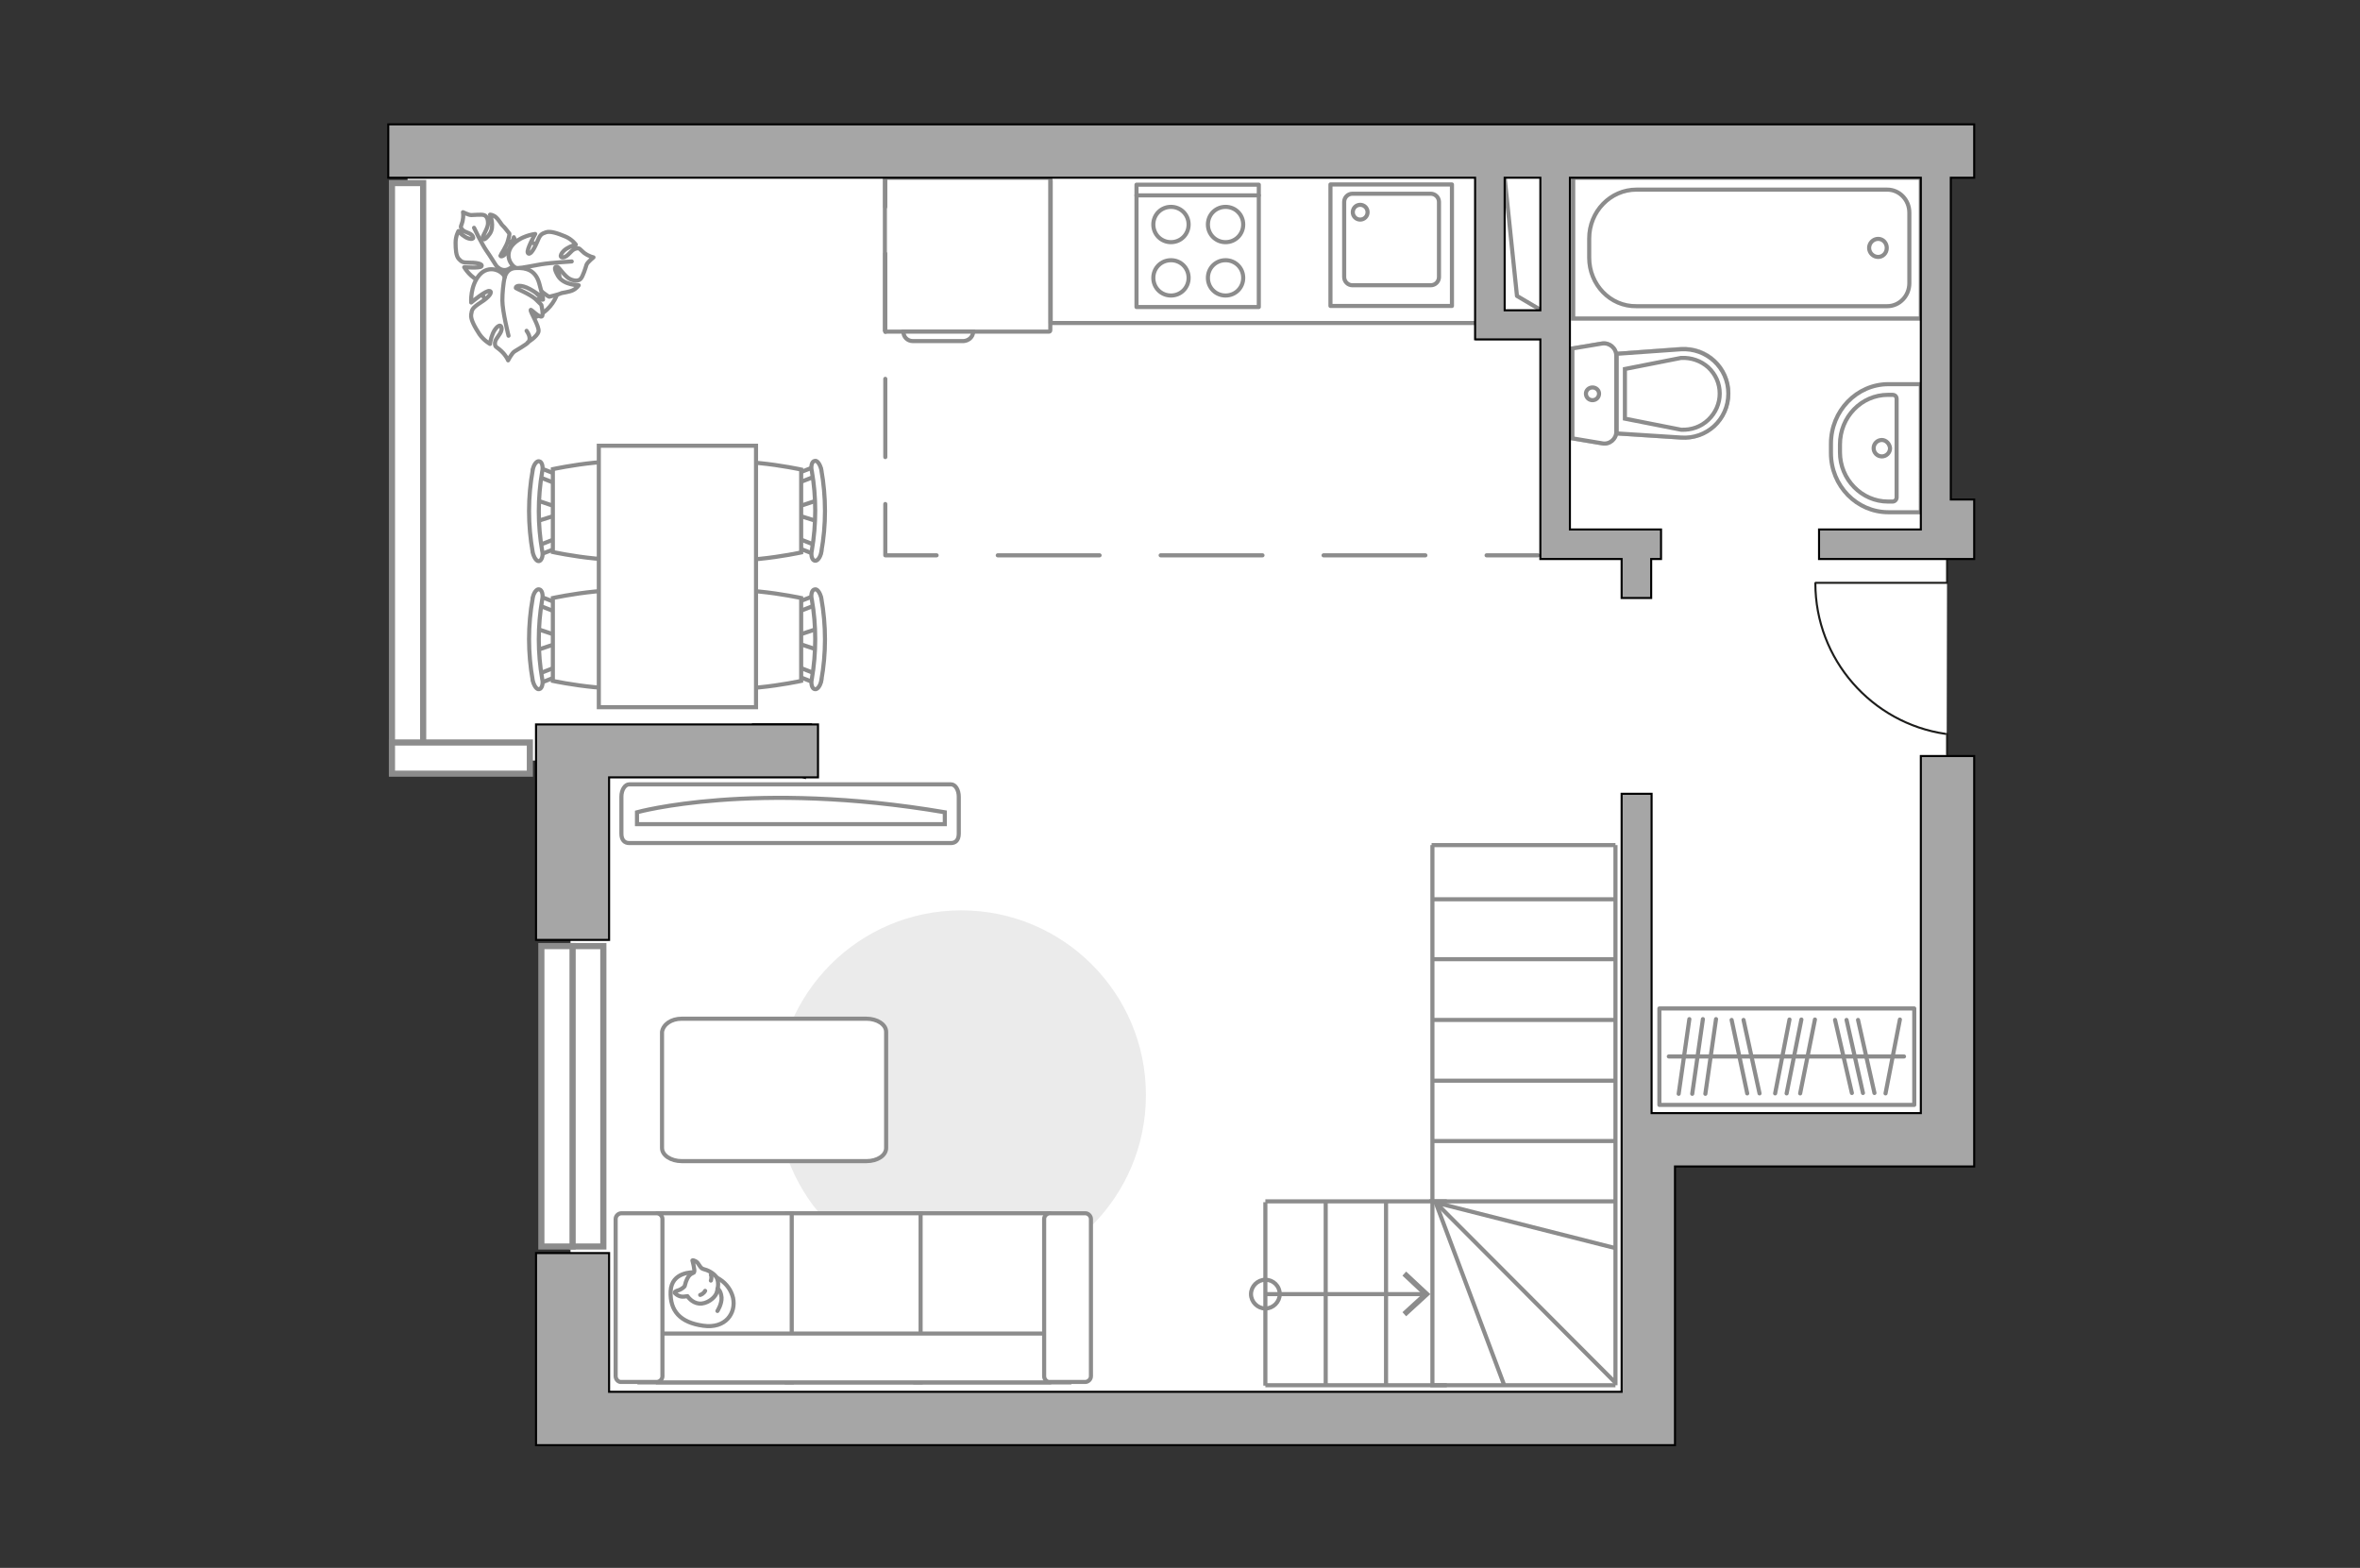 <?xml version="1.0" encoding="utf-8"?>
<!-- Generator: Adobe Illustrator 25.1.0, SVG Export Plug-In . SVG Version: 6.00 Build 0)  -->
<svg version="1.1" xmlns="http://www.w3.org/2000/svg" xmlns:xlink="http://www.w3.org/1999/xlink" x="0px" y="0px"
	 viewBox="0 0 575 382" style="enable-background:new 0 0 575 382;" xml:space="preserve">
<rect x="0" y="0" width="575" height="382" fill="#333333" stroke="none"/>
<style type="text/css">
	.st0{fill:#FFFFFF;}
	.st1{fill:#EBEBEB;}
	.st2{fill:#FFFFFF;stroke:#8C8C8C;stroke-linecap:round;stroke-linejoin:round;stroke-miterlimit:10;}
	.st3{fill:#FFFFFF;stroke:#8C8C8C;stroke-miterlimit:10;}
	.st4{fill:none;stroke:#8C8C8C;stroke-linecap:round;stroke-linejoin:round;stroke-miterlimit:10;}
	.st5{fill:#FFFFFF;stroke:#8C8C8C;stroke-width:1.5;stroke-linecap:round;stroke-miterlimit:10;}
	.st6{fill:none;stroke:#8C8C8C;stroke-linecap:round;stroke-linejoin:round;}
	.st7{fill:none;stroke:#8C8C8C;stroke-linecap:round;stroke-linejoin:round;stroke-dasharray:19.063,11.438;}
	.st8{fill:none;stroke:#8C8C8C;stroke-linecap:round;stroke-linejoin:round;stroke-dasharray:24.806,14.884;}
	.st9{opacity:0.5;}
	.st10{opacity:0.5;fill:#FFFFFF;stroke:#8C8C8C;stroke-miterlimit:10;}
	.st11{fill:none;stroke:#1D1D1B;stroke-width:0.5;stroke-linecap:round;stroke-miterlimit:22.926;}
	.st12{fill:#A6A6A6;stroke:#000000;stroke-width:0.5;stroke-miterlimit:10;}
	.st13{fill:none;stroke:#8C8C8C;stroke-miterlimit:10;}
	.st14{fill:#8C8C8C;}
</style>
<g id="bg_1_">
	<polygon class="st0" points="402.4,279.3 401.9,345 139,345 139,185.3 99.3,185.3 99.3,36.9 471.7,36.9 471.7,132.1 474.4,132.1 
		474.1,278.8 	"/>
</g>
<g id="furniture_1_">
	<path id="Vector_51_2_" class="st1" d="M234.2,221.8c24.8,0,45,20.1,45,45c0,24.8-20.1,45-45,45c-24.8,0-45-20.1-45-45
		C189.2,242,209.3,221.8,234.2,221.8z"/>
	<path id="Vector_84_2_" class="st2" d="M166.1,248.2h45c2.6,0,4.8,1.4,4.8,3.2v28.3c0,1.8-2.1,3.2-4.8,3.2h-45
		c-2.6,0-4.8-1.4-4.8-3.2v-28.3C161.6,249.6,163.5,248.2,166.1,248.2z"/>
	<g>
		<path id="Vector_60_1_" class="st3" d="M120,61.3c3.9-3.7,10-3.5,13.7,0.4c3.7,3.9,3.5,10-0.4,13.7c-3.9,3.7-10,3.5-13.7-0.4
			C115.9,71.1,116.1,64.9,120,61.3z"/>
		<path class="st2" d="M121.4,65.2c0,0,1.2,1.2,2.8,0.2c1.6-1,2.9-2.4,2-4.9c-0.9-2.6-1-2.7-1-2.7s-0.8,2.7-1.9,3.9
			c-1,1.1-1.4,0.7-1.4,0.6c0-0.1,1.6-2.4,1.9-3.8c0.4-1.4,0.3-1.6,0.3-1.6s-1.3-1.7-1.6-1.9c-0.3-0.2-0.9-1.4-1.7-2.1
			c-0.7-0.6-1.4-0.6-1.4-0.6s1.2,2.9-0.1,4.7c-1.3,1.8-1.7,1.4-1.7,0.9c0-0.5,1.3-2.3,1.3-3.5c0-1.2-0.4-1.8-1-2
			c-0.6-0.2-2.5,0-3.1,0c-0.6,0-2-0.7-2-0.7s0.2,0.9-0.1,2.2c-0.3,1.3-0.7,1.2-0.1,2s2.2,0.8,2.6,1.7c0.5,0.9-1,0.7-1.9,0.1
			c-1-0.6-1.6-1.4-1.6-1.4s-0.7,1.2-0.7,2.8c0,1.6,0.1,3.3,0.8,4c0.7,0.7,0.8,0.9,2.8,0.9c1.9,0,3.1,0.4,2.7,0.9
			c-0.4,0.5-4.2,0.2-4.2,0.2s1.6,2.8,4.2,3.5C120.2,68.9,121.6,66.5,121.4,65.2z"/>
		<path class="st4" d="M115.5,55.5c0,0,1.9,4,3.1,5.7c0.8,1.1,2.1,3.3,2.7,4.1c0.8,1.3,2,2.3,3.4,2.9"/>
		<path class="st2" d="M126.2,65.5c0,0-1.9,0.7-1.6,2.9c0.3,2.2,1.2,4.2,4.4,4.4c3.1,0.3,3.3,0.2,3.3,0.2s-2.5-2.2-3.3-3.8
			s-0.1-1.9,0.1-1.8c0.1,0.1,1.8,2.8,3.1,3.8c1.3,1,1.6,1.1,1.6,1.1s2.5-0.6,2.8-0.8c0.3-0.2,2-0.3,3-0.8c1-0.5,1.4-1.2,1.4-1.2
			s-3.6,0-5-2.2c-1.3-2.2-0.7-2.4-0.2-2.3c0.5,0.2,1.8,2.4,3.1,3c1.3,0.6,2.2,0.4,2.6-0.1c0.5-0.5,1.2-2.7,1.4-3.4
			c0.3-0.7,1.7-1.8,1.7-1.8s-1.1-0.2-2.3-1.1c-1.2-1-1-1.3-2.1-1c-1.1,0.3-1.8,2-3,2.1c-1.2,0.1-0.3-1.4,0.8-2.1
			c1.1-0.7,2.3-1,2.3-1s-0.9-1.3-2.6-2c-1.7-0.7-3.6-1.4-4.7-1c-1.1,0.4-1.4,0.5-2.2,2.5c-0.9,2.1-1.8,3.2-2.2,2.5
			c-0.4-0.7,1.8-4.6,1.8-4.6s-3.7,0.4-5.7,2.9C122.8,62.5,124.7,65.1,126.2,65.5z"/>
		<path class="st4" d="M139.3,63.7c0,0-5.1,0.3-7.5,0.7c-1.5,0.3-4.5,0.8-5.7,1c-1.7,0.3-3.3,1.1-4.7,2.3"/>
		<g>
			<path class="st2" d="M128.3,80.6c0.9,1.3,0.9,2.2,0.4,2.8c-0.5,0.6-2.7,1.8-3.3,2.2c-0.7,0.4-1.6,2.2-1.6,2.2s-0.4-1.1-1.7-2.3
				c-1.3-1.2-1.5-0.8-1.5-2c0.1-1.2,1.8-2.3,1.6-3.6c-0.2-1.3-1.5-0.1-2.1,1.3c-0.6,1.4-0.7,2.6-0.7,2.6s-1.5-0.8-2.6-2.4
				c-1.1-1.7-2.2-3.6-2-4.8c0.2-1.2,0.2-1.5,2.3-2.9c2.1-1.3,3-2.6,2.2-2.8c-0.8-0.3-4.5,2.8-4.5,2.8s-0.3-4,2-6.7
				c2.3-2.6,5.5-1.1,6.2,0.5c0,0,0.4-2.2,2.8-2.2c2.4-0.1,4.7,0.5,5.6,3.8c0.9,3.3,0.9,3.5,0.9,3.5s-2.8-2.3-4.7-2.8
				c-1.9-0.5-2,0.3-1.9,0.4c0.1,0.1,3.3,1.4,4.7,2.6c1.3,1.2,1.5,1.5,1.5,1.5s0.6,2.6,0.1,2.8c-0.7,0.3-2.6-1.8-2.7-1.6
				c-0.2,0.4,2.2,4.1,1.9,5.3c-0.3,1.2-2.6,2.6-2.6,2.6"/>
			<path class="st4" d="M123.9,81.8c0,0-1.5-6-1.5-8.6c0-1.7,0.2-4.1,0.6-5.9"/>
		</g>
	</g>
	<g>
		<path id="Vector_54_2_" class="st3" d="M255.6,336.8h-32.6v-41.2h32.6V336.8z"/>
		<path id="Vector_55_2_" class="st3" d="M224.3,336.8h-32.6v-41.2h32.6V336.8z"/>
		<path id="Vector_56_2_" class="st3" d="M192.9,336.8h-32.6v-41.2h32.6V336.8z"/>
		<path id="Vector_57_2_" class="st3" d="M257.3,324.9l3.1,11.9H155.8v-11.9H257.3z"/>
		<path id="Vector_58_2_" class="st3" d="M254.4,335.3V297c0-0.8,0.7-1.4,1.4-1.4h8.6c0.8,0,1.4,0.7,1.4,1.4v38.3
			c0,0.8-0.7,1.4-1.4,1.4h-8.6C255.1,336.8,254.4,336.1,254.4,335.3z"/>
		<path id="Vector_59_2_" class="st3" d="M150,335.3V297c0-0.8,0.7-1.4,1.4-1.4h8.6c0.8,0,1.4,0.7,1.4,1.4v38.3
			c0,0.8-0.7,1.4-1.4,1.4h-8.6C150.7,336.8,150,336.1,150,335.3z"/>
		<g>
			<path class="st2" d="M168.9,310c0,0-5.3-0.2-5.5,4.6c-0.2,4.8,2.3,7.6,7.9,8.4c5.5,0.8,8.1-3.1,7.3-6.8
				C177.7,312.5,174.2,310,168.9,310z"/>
			<path class="st2" d="M166.8,313.4c0,0-0.6,0.7-1.6,1c-1,0.3-0.8,0.6-0.8,0.6s0.9,1.1,2.3,0.9c0.8-0.1,0.8-0.1,0.8-0.1
				s1,1.6,2.8,1.8c1.9,0.2,3.9-1.4,4.3-2.6c0.4-1.2,0.6-2.9-0.1-3.9c-0.7-1-2.2-1.7-3.1-1.9c-0.9-0.2-1.1-1.5-1.9-1.9
				c-0.8-0.4-0.8-0.2-0.8-0.2s0.7,2.5,0.4,2.9C168.7,310.4,167.6,310.1,166.8,313.4z"/>
			<path class="st2" d="M171.8,314.5c0,0-0.3,0.7-1.2,1"/>
			<path class="st2" d="M173.2,312c0,0,0.3-0.8,0-1.4"/>
			<path class="st4" d="M174.8,314c0,0,0.8,0.2,1,2.1c0.1,1.6-1,3.3-1,3.3"/>
		</g>
	</g>
	<g>
		<rect x="404.3" y="245.7" class="st4" width="62.1" height="23.5"/>
		<line class="st4" x1="409" y1="266.5" x2="411.6" y2="248.3"/>
		<line class="st4" x1="412.3" y1="266.5" x2="414.9" y2="248.3"/>
		<line class="st4" x1="451.2" y1="266.3" x2="447.1" y2="248.5"/>
		<line class="st4" x1="453.9" y1="266.3" x2="449.9" y2="248.5"/>
		<line class="st4" x1="456.7" y1="266.3" x2="452.7" y2="248.5"/>
		<line class="st4" x1="415.5" y1="266.5" x2="418.1" y2="248.3"/>
		<line class="st4" x1="425.7" y1="266.4" x2="421.9" y2="248.5"/>
		<line class="st4" x1="428.7" y1="266.4" x2="424.8" y2="248.5"/>
		<line class="st4" x1="432.5" y1="266.4" x2="436" y2="248.4"/>
		<line class="st4" x1="438.6" y1="266.4" x2="442.2" y2="248.4"/>
		<line class="st4" x1="459.4" y1="266.4" x2="462.9" y2="248.4"/>
		<line class="st4" x1="435.3" y1="266.4" x2="438.9" y2="248.4"/>
		<line class="st4" x1="406.6" y1="257.4" x2="463.9" y2="257.4"/>
	</g>
	<g>
		<path id="Vector_90_2_" class="st3" d="M153.3,191.1c-1,0-1.9,1.3-1.9,3v9c0,1.6,0.8,2.3,1.9,2.3h78.4c1,0,1.9-0.6,1.9-2.3v-9
			c0-1.6-0.8-3-1.9-3H153.3z"/>
		<path id="Vector_91_2_" class="st3" d="M230.2,200.8h-75l0-2.9c0,0,28.4-7.9,75,0L230.2,200.8z"/>
	</g>
	<g>
		<path id="Vector_8_1_" class="st3" d="M216,80.8h39.6c0.1,0,0.3-0.1,0.3-0.3V43.3h-40.3v37.2C215.8,80.7,215.8,80.8,216,80.8z"/>
		<path id="Vector_9_1_" class="st3" d="M237.1,80.8h-17c0,1.3,1,2.3,2.3,2.3h12.4C236,83,237.1,82.1,237.1,80.8z"/>
		<path id="Vector_148_2_" class="st4" d="M256,44v34.7h111.4"/>
	</g>
	<g>
		<g id="Group_2_2_">
			<g id="Group_3_2_">
				<path id="Vector_10_2_" class="st3" d="M130.5,158.5l5.7-1.9V155l-5.7-1.9V158.5z"/>
			</g>
			<g id="Group_4_2_">
				<path id="Vector_11_2_" class="st3" d="M136,147.8c0-0.5-0.3-1-0.6-1l-4.6-1.8c-0.5-0.2-0.8,0.2-1,0.8c-0.1,0.6,0.2,1.2,0.5,1.3
					l4.6,1.8c0.5,0.2,0.8-0.2,1-0.8C136,147.9,136,147.9,136,147.8z"/>
			</g>
			<g id="Group_5_2_">
				<path id="Vector_12_2_" class="st3" d="M136,163.8c0-0.1,0-0.2,0-0.3c-0.1-0.6-0.5-1-1-0.8l-4.6,1.8c-0.5,0.2-0.7,0.8-0.5,1.4
					c0.1,0.6,0.5,1,1,0.8l4.6-1.8C135.7,164.7,136,164.3,136,163.8z"/>
			</g>
			<path id="Vector_13_2_" class="st3" d="M158.3,165.9c3.6-3.6,3.6-16.6,0-20.2c-4.2-4.2-23.6,0-23.6,0v20.2
				C134.7,165.9,154.1,170,158.3,165.9z"/>
			<path id="Vector_14_2_" class="st3" d="M132.1,165.4c-1.1-6.3-1.1-12.9,0-19.3c0.3-1.3-0.1-2.4-0.7-2.5c-0.6-0.2-1.4,0.8-1.6,2.1
				c-1.2,6.6-1.2,13.4,0,20.1c0.3,1.3,1,2.3,1.6,2.1C132,167.8,132.4,166.6,132.1,165.4z"/>
		</g>
		<g id="Group_6_2_">
			<g id="Group_7_2_">
				<path id="Vector_15_2_" class="st3" d="M130.5,127.1l5.7-1.8v-1.6l-5.7-1.9V127.1z"/>
			</g>
			<g id="Group_8_2_">
				<path id="Vector_16_2_" class="st3" d="M136,116.5c0-0.5-0.3-1-0.6-1l-4.6-1.8c-0.5-0.2-0.8,0.2-1,0.8c-0.1,0.6,0.2,1.2,0.5,1.3
					l4.6,1.8c0.5,0.2,0.8-0.2,1-0.8C136,116.7,136,116.6,136,116.5z"/>
			</g>
			<g id="Group_9_2_">
				<path id="Vector_17_2_" class="st3" d="M136,132.5c0-0.1,0-0.2,0-0.3c-0.1-0.6-0.5-1-1-0.8l-4.6,1.8c-0.5,0.2-0.7,0.8-0.5,1.4
					c0.1,0.6,0.5,1,1,0.8l4.6-1.8C135.7,133.4,136,133,136,132.5z"/>
			</g>
			<path id="Vector_18_2_" class="st3" d="M158.3,134.5c3.6-3.6,3.6-16.6,0-20.2c-4.2-4.2-23.6,0-23.6,0v20.2
				C134.7,134.5,154.1,138.7,158.3,134.5z"/>
			<path id="Vector_19_2_" class="st3" d="M132.1,134.2c-1.1-6.3-1.1-12.9,0-19.3c0.3-1.3-0.1-2.4-0.7-2.5c-0.6-0.2-1.4,0.8-1.6,2.1
				c-1.2,6.6-1.2,13.4,0,20.1c0.3,1.3,1,2.3,1.6,2.1C132,136.5,132.4,135.3,132.1,134.2z"/>
		</g>
		<g id="Group_14_2_">
			<g id="Group_15_2_">
				<path id="Vector_25_1_" class="st3" d="M199.4,121.8l-5.7,1.9v1.6l5.7,1.8V121.8z"/>
			</g>
			<g id="Group_16_2_">
				<path id="Vector_26_1_" class="st3" d="M193.9,132.5c0,0.5,0.3,1,0.6,1l4.6,1.8c0.5,0.2,0.8-0.2,1-0.8c0.1-0.6-0.2-1.2-0.5-1.3
					l-4.6-1.8c-0.5-0.2-0.8,0.2-1,0.8C193.9,132.3,193.9,132.4,193.9,132.5z"/>
			</g>
			<g id="Group_17_2_">
				<path id="Vector_27_1_" class="st3" d="M193.9,116.4c0,0.1,0,0.2,0,0.3c0.1,0.6,0.5,1,1,0.8l4.6-1.8c0.5-0.2,0.7-0.8,0.5-1.4
					c-0.1-0.6-0.5-1-1-0.8l-4.6,1.8C194.1,115.6,193.9,116,193.9,116.4z"/>
			</g>
			<path id="Vector_28_2_" class="st3" d="M171.6,114.4c-3.6,3.6-3.6,16.6,0,20.2c4.2,4.2,23.6,0,23.6,0v-20.2
				C195.2,114.4,175.8,110.2,171.6,114.4z"/>
			<path id="Vector_29_2_" class="st3" d="M197.8,114.8c1.1,6.3,1.1,12.9,0,19.3c-0.3,1.3,0.1,2.4,0.7,2.5c0.6,0.2,1.4-0.8,1.6-2.1
				c1.2-6.6,1.2-13.4,0-20.1c-0.3-1.3-1-2.3-1.6-2.1C197.8,112.4,197.5,113.6,197.8,114.8z"/>
		</g>
		<g id="Group_18_2_">
			<g id="Group_19_2_">
				<path id="Vector_30_2_" class="st3" d="M199.4,153.1l-5.7,1.9v1.5l5.7,1.9V153.1z"/>
			</g>
			<g id="Group_20_2_">
				<path id="Vector_31_2_" class="st3" d="M193.9,163.8c0,0.5,0.3,1,0.6,1l4.6,1.8c0.5,0.2,0.8-0.2,1-0.8c0.1-0.6-0.2-1.2-0.5-1.3
					l-4.6-1.8c-0.5-0.2-0.8,0.2-1,0.8C193.9,163.6,193.9,163.7,193.9,163.8z"/>
			</g>
			<g id="Group_21_2_">
				<path id="Vector_32_2_" class="st3" d="M193.9,147.8c0,0.1,0,0.2,0,0.3c0.1,0.6,0.5,1,1,0.8l4.6-1.8c0.5-0.2,0.7-0.8,0.5-1.4
					c-0.1-0.6-0.5-1-1-0.8l-4.6,1.8C194.1,146.8,193.9,147.3,193.9,147.8z"/>
			</g>
			<path id="Vector_33_2_" class="st3" d="M171.6,145.7c-3.6,3.6-3.6,16.6,0,20.2c4.2,4.2,23.6,0,23.6,0v-20.2
				C195.2,145.7,175.8,141.5,171.6,145.7z"/>
			<path id="Vector_34_2_" class="st3" d="M197.8,146.1c1.1,6.3,1.1,12.9,0,19.3c-0.3,1.3,0.1,2.4,0.7,2.5c0.6,0.2,1.4-0.8,1.6-2.1
				c1.2-6.6,1.2-13.4,0-20.1c-0.3-1.3-1-2.3-1.6-2.1C197.8,143.7,197.5,144.9,197.8,146.1z"/>
		</g>
		<path id="Vector_35_2_" class="st3" d="M145.9,108.6v63.7h38.3v-51.5v-12.2H145.9z"/>
	</g>
	<g>
		<g>
			<rect x="276.9" y="45" class="st4" width="29.8" height="29.8"/>
		</g>
		<line class="st4" x1="306.7" y1="47.6" x2="276.9" y2="47.6"/>
		<path class="st4" d="M298.6,59c-2.4,0-4.3-1.9-4.3-4.3c0-2.4,1.9-4.3,4.3-4.3c2.4,0,4.3,1.9,4.3,4.3C302.9,57.1,301,59,298.6,59z"
			/>
		<path class="st4" d="M298.6,72c-2.4,0-4.3-1.9-4.3-4.3s1.9-4.3,4.3-4.3c2.4,0,4.3,1.9,4.3,4.3S301,72,298.6,72z"/>
		<path class="st4" d="M285.3,59c-2.4,0-4.3-1.9-4.3-4.3c0-2.4,1.9-4.3,4.3-4.3c2.4,0,4.3,1.9,4.3,4.3C289.6,57.1,287.7,59,285.3,59
			z"/>
		<path class="st4" d="M285.3,72c-2.4,0-4.3-1.9-4.3-4.3s1.9-4.3,4.3-4.3c2.4,0,4.3,1.9,4.3,4.3S287.7,72,285.3,72z"/>
	</g>
</g>
<g id="windows_1_">
	<g>
		<path id="Vector_118_5_" class="st5" d="M139.4,230.5h7.6v73.2h-7.6V230.5z"/>
		<path id="Vector_124_3_" class="st5" d="M131.9,230.5h7.6v73.2h-7.6V230.5z"/>
	</g>
	<g>
		<g>
			<path id="Vector_118_3_" class="st5" d="M95.5,44.6h7.6v143.7h-7.6V44.6z"/>
		</g>
		<g>
			<path id="Vector_118_2_" class="st5" d="M129.1,180.9v7.6H95.5v-7.6H129.1z"/>
		</g>
	</g>
</g>
<g id="plan">
	<g>
		<g>
			<line class="st6" x1="215.7" y1="37.9" x2="215.7" y2="50.4"/>
			<line class="st7" x1="215.7" y1="61.8" x2="215.7" y2="117.1"/>
			<polyline class="st6" points="215.7,122.8 215.7,135.3 228.2,135.3 			"/>
			<line class="st8" x1="243.1" y1="135.3" x2="354.7" y2="135.3"/>
			<line class="st6" x1="362.2" y1="135.3" x2="374.7" y2="135.3"/>
		</g>
	</g>
	<polyline class="st4" points="366.6,43.3 369.6,72.1 375.7,75.7 	"/>
	<g>
		<g class="st9">
			<path class="st3" d="M393.8,105.2V86.7c0-1.9-1.7-3.3-3.5-3l-7.2,1.2v21.9l7.2,1.2C392.1,108.4,393.8,107,393.8,105.2z"/>
			<path class="st3" d="M393.9,86.2v19.4l15.6,1c6.3,0.4,11.6-4.5,11.6-10.8c0-6.3-5.3-11.2-11.6-10.8L393.9,86.2z"/>
		</g>
		<g>
			<path class="st3" d="M393.8,105.2V86.7c0-1.9-1.7-3.3-3.5-3l-7.2,1.2v21.9l7.2,1.2C392.1,108.4,393.8,107,393.8,105.2z"/>
			<path class="st3" d="M421.1,95.9L421.1,95.9c0-6.3-5.3-11.2-11.6-10.8l-15.6,1.1v19.4l15.6,1C415.8,107.1,421.1,102.2,421.1,95.9
				z"/>
			<path class="st3" d="M395.9,89.9l13.7-2.7c2.5-0.1,4.8,0.7,6.6,2.3c1.8,1.7,2.8,3.9,2.8,6.4c0,2.4-1,4.7-2.8,6.4
				c-1.8,1.7-4.1,2.5-6.6,2.4l-13.7-2.7V89.9z"/>
			<path class="st3" d="M388,97.5c-0.9,0-1.6-0.7-1.6-1.6c0-0.8,0.7-1.5,1.6-1.5c0.9,0,1.6,0.7,1.6,1.5
				C389.6,96.8,388.9,97.5,388,97.5z"/>
		</g>
	</g>
	<g>
		<g>
			
				<rect x="324.2" y="45" transform="matrix(-1 9.003497e-11 -9.003497e-11 -1 677.959 119.542)" class="st4" width="29.6" height="29.6"/>
		</g>
		<path class="st4" d="M348.6,47.2h-19.1c-1.1,0-2,0.9-2,2v18.3c0,1.1,0.9,2,2,2h19.1c1.1,0,2-0.9,2-2V49.2
			C350.6,48.1,349.7,47.2,348.6,47.2z"/>
		<path class="st4" d="M331.4,53.5c-1,0-1.8-0.8-1.8-1.8c0-1,0.8-1.8,1.8-1.8c1,0,1.8,0.8,1.8,1.8C333.2,52.7,332.4,53.5,331.4,53.5
			z"/>
	</g>
	<g>
		<g>
			<polyline class="st10" points="383.3,43.3 468,43.3 468,77.6 383.3,77.6 383.3,43.3 			"/>
			<polygon class="st3" points="383.3,43.3 383.3,77.6 468,77.6 468,43.3 383.3,43.3 			"/>
			<path class="st3" d="M387.2,62.8v-4.7c0-6.6,5.2-11.9,11.5-11.9h61.1c3,0,5.4,2.5,5.4,5.6V69c0,3.1-2.4,5.6-5.4,5.6l-61.1,0
				C392.3,74.7,387.2,69.3,387.2,62.8z"/>
			<path class="st3" d="M457.6,62.6c-1.2,0-2.2-1-2.2-2.2c0-1.2,1-2.2,2.2-2.2c1.2,0,2.1,1,2.1,2.2
				C459.7,61.7,458.7,62.6,457.6,62.6z"/>
		</g>
		<g>
			<g>
				<path class="st3" d="M446.1,108.1v2.3c0,8,6.3,14.4,14,14.4h7.9V93.6h-7.9C452.4,93.6,446.1,100.1,446.1,108.1z"/>
				<path class="st3" d="M448.3,108.3v1.9c0,6.6,5.3,12,11.7,12h1.1c0.6,0,1-0.5,1-1V97.2c0-0.6-0.4-1-1-1H460
					C453.5,96.2,448.3,101.6,448.3,108.3z"/>
				<path class="st3" d="M458.5,107.2c-1.1,0-2,0.9-2,2c0,1.1,0.9,2,2,2c1.1,0,2-0.9,2-2C460.4,108.1,459.5,107.2,458.5,107.2z"/>
			</g>
		</g>
	</g>
	<g>
		<polyline class="st11" points="442.4,142 474.4,142 474.4,136.5 		"/>
		<line class="st11" x1="474.4" y1="183.8" x2="474.4" y2="178.8"/>
		<path class="st11" d="M474,178.8c-17.9-2.6-31.7-18.1-31.7-36.7"/>
	</g>
	<polyline class="st12" points="183.2,176.5 197.6,176.5 197.6,182.3 	"/>
	<polygon class="st12" points="408.1,284.2 408.1,352.1 402.3,352.1 395.2,352.1 148.4,352.1 131.5,352.1 130.6,352.1 130.6,305.3 
		148.4,305.3 148.4,339.1 395.1,339.1 395.1,193.4 402.4,193.4 402.4,253.5 402.4,260.8 402.4,271.2 468,271.2 468,260.8 468,253.5 
		468,184.2 481,184.2 481,271.2 481,284.1 481,284.2 	"/>
	<path class="st12" d="M468,339.1"/>
	<path class="st12" d="M382.4,339.1"/>
	<path class="st12" d="M183.2,43.3h176.2V76v6.9v-0.2h15.9v24.9h0v13h0v15.6h7.2h12.6v9.5h7.2v-9.5h2.4V129h-22.2v-8.4V43.3H468
		v78.4v1.2v6.1h-24.8v7.2H468h2.8H481v-14.5h-5.7V43.3h5.7v-13h-98.5h-5.9H110.1H94.6v13h70.9H183.2z M375.3,43.3v32.3h-8.7V43.3
		L375.3,43.3z"/>
	<g>
		<g>
			<g>
				<g>
					<line class="st13" x1="308.3" y1="315.3" x2="347.6" y2="315.3"/>
					<g>
						<path class="st13" d="M308.3,311.8c-1.9,0-3.5,1.6-3.5,3.5c0,1.9,1.6,3.5,3.5,3.5c1.9,0,3.5-1.6,3.5-3.5
							C311.8,313.3,310.2,311.8,308.3,311.8z"/>
					</g>
					<g>
						<polygon class="st14" points="342.6,309.8 341.7,310.8 346.5,315.3 341.7,319.7 342.6,320.7 348.5,315.3 						"/>
					</g>
				</g>
			</g>
		</g>
		<polyline class="st13" points="393.4,336.7 349.8,293 393.6,304.1 		"/>
		<line class="st13" x1="366.5" y1="337.5" x2="349.8" y2="293"/>
		<line class="st13" x1="349.1" y1="278" x2="393.5" y2="278"/>
		<line class="st13" x1="349.3" y1="292.7" x2="393.6" y2="292.7"/>
		<polyline class="st13" points="393.6,337.5 349,337.5 349,205.9 		"/>
		<g>
			<line class="st13" x1="393.6" y1="219.1" x2="349.1" y2="219.1"/>
			<line class="st13" x1="349.1" y1="233.7" x2="393.5" y2="233.7"/>
			<line class="st13" x1="393.6" y1="205.9" x2="348.8" y2="205.9"/>
		</g>
		<line class="st13" x1="349.1" y1="248.5" x2="393.4" y2="248.5"/>
		<line class="st13" x1="349.2" y1="263.3" x2="393.5" y2="263.3"/>
		<line class="st13" x1="337.7" y1="337.5" x2="337.7" y2="292.8"/>
		<line class="st13" x1="323" y1="337.4" x2="323" y2="292.7"/>
		<line class="st13" x1="308.3" y1="337.6" x2="308.3" y2="292.9"/>
		<line class="st13" x1="308.3" y1="292.7" x2="352.5" y2="292.7"/>
		<line class="st13" x1="308.3" y1="337.5" x2="352.5" y2="337.5"/>
		<line class="st13" x1="393.6" y1="337.5" x2="393.6" y2="205.9"/>
	</g>
	<g>
		<polygon class="st12" points="196.1,189.5 195.8,189.4 196.1,189.4 		"/>
		<polygon class="st12" points="195.8,189.4 195.8,189.4 168.7,189.4 168.7,189.4 148.4,189.4 148.4,229 130.6,229 130.6,189.4 
			130.6,189.4 130.6,181.7 130.6,176.5 199.3,176.5 199.3,189.4 		"/>
	</g>
</g>
<g id="points">
	<path id="bedroom_x5F_1" class="st4" d="M297.8,216.6"/>
	<path id="kitchen_1_" class="st4" d="M297.8,106.5"/>
	<path id="wc_x5F_bathroom" class="st4" d="M423.5,118.8"/>
	<path id="hallway_1_" class="st4" d="M435.6,198.8"/>
</g>
</svg>
